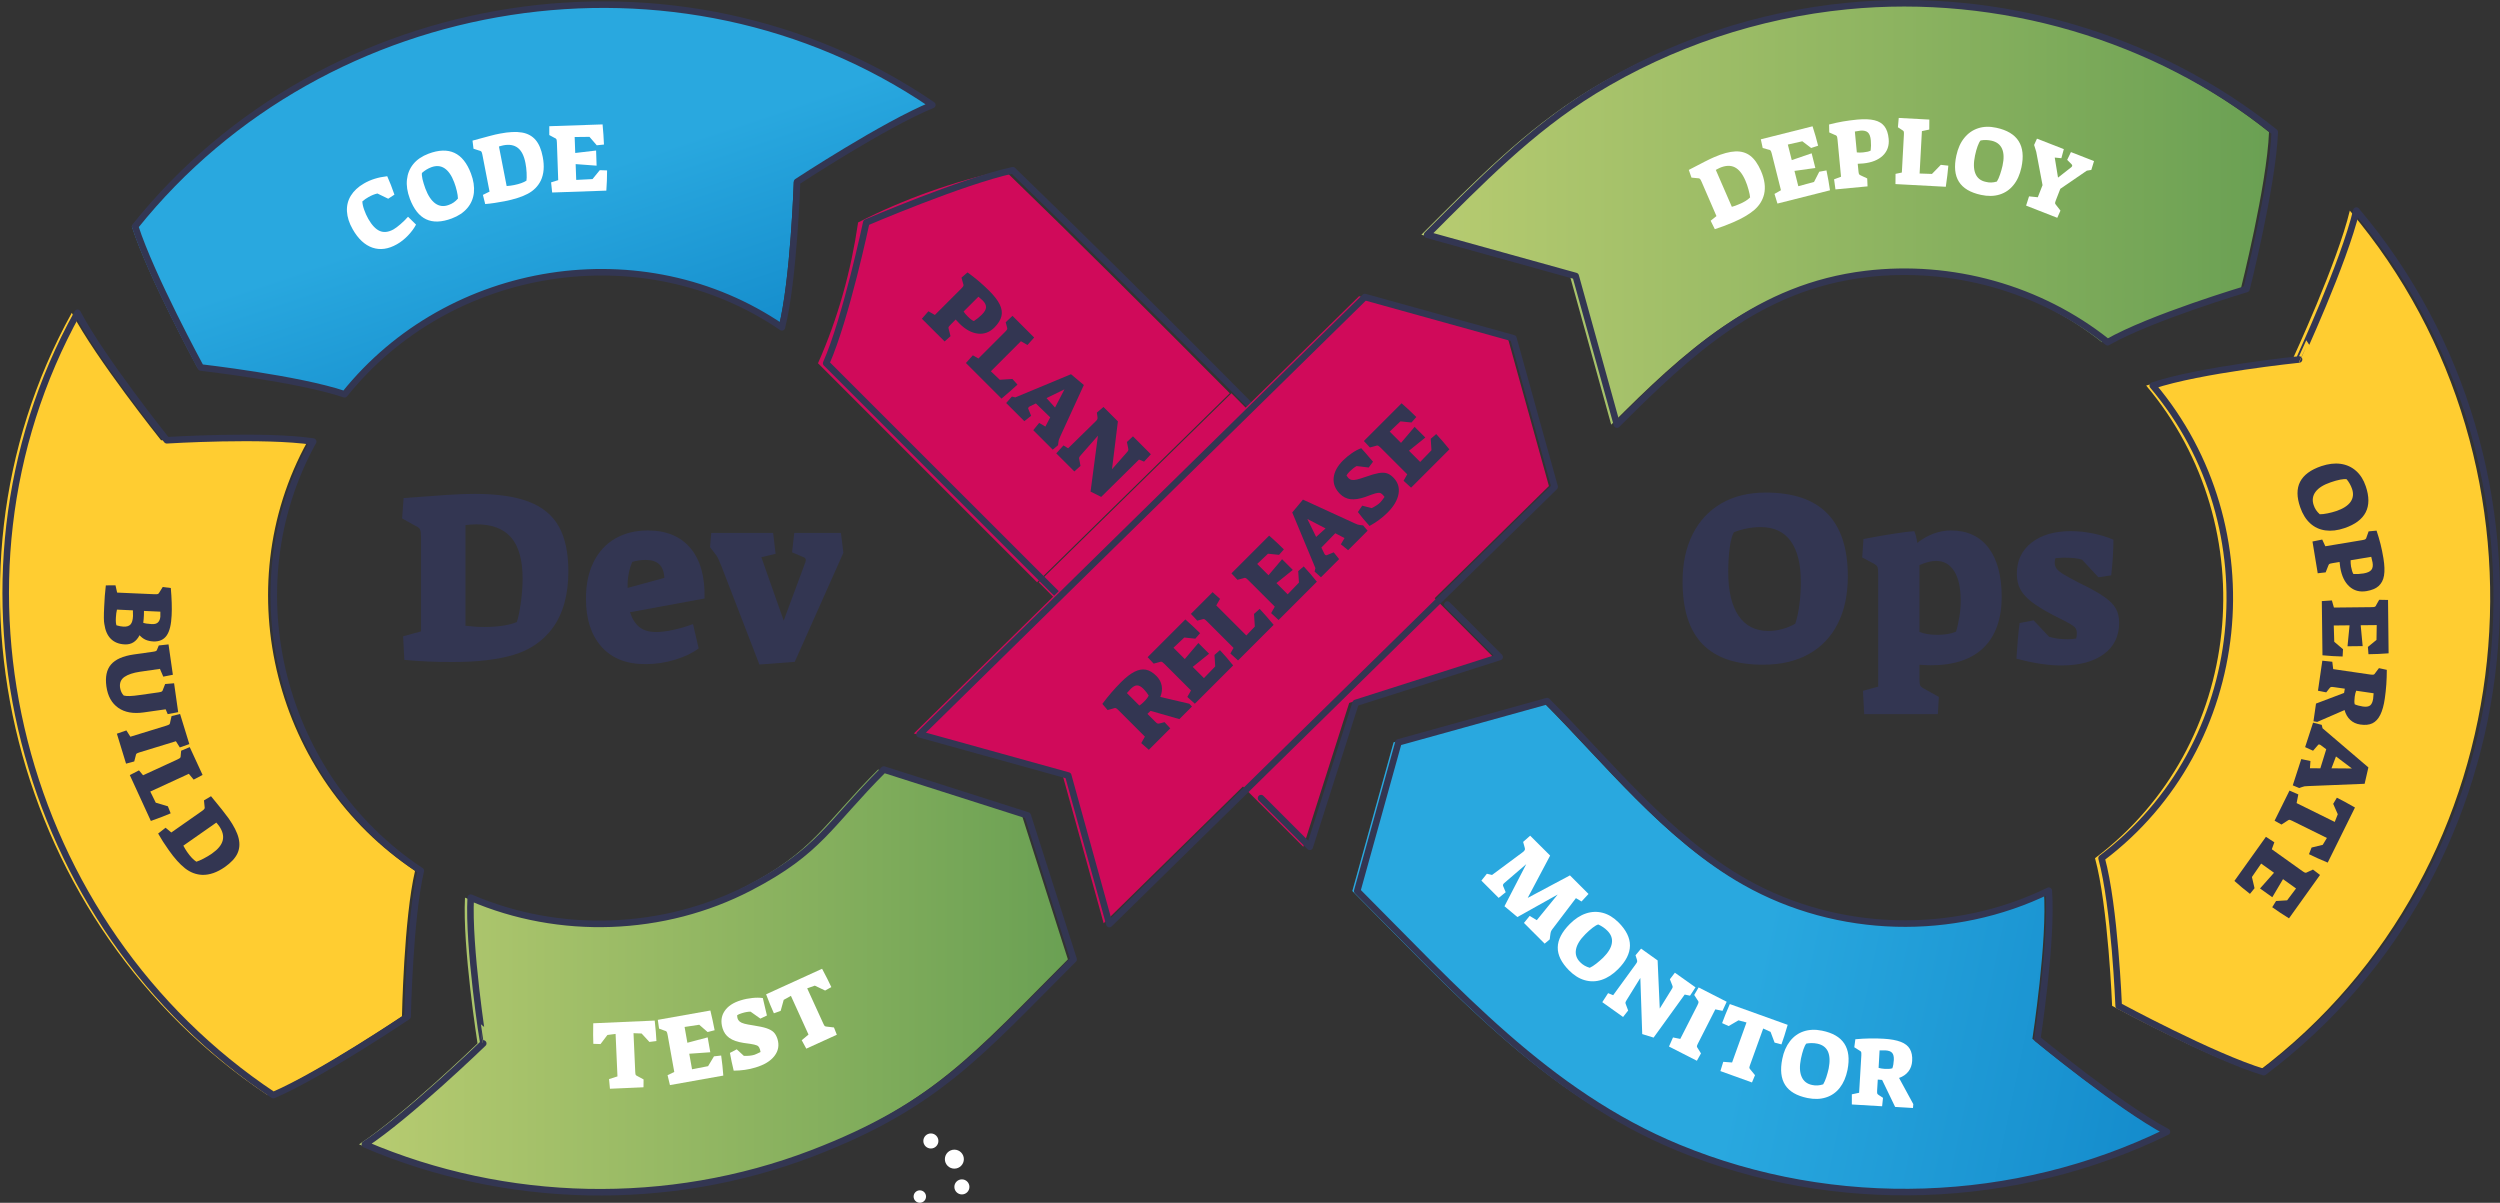 <?xml version="1.0" encoding="utf-8"?>
<!-- Generator: Adobe Illustrator 27.8.0, SVG Export Plug-In . SVG Version: 6.00 Build 0)  -->
<svg version="1.1" id="Layer_1" xmlns="http://www.w3.org/2000/svg" xmlns:xlink="http://www.w3.org/1999/xlink" x="0px" y="0px"
	 viewBox="0 0 3054.4 1469.5" style="enable-background:new 0 0 3054.4 1469.5;" xml:space="preserve">
<rect x="0" y="0" width="3054.4" height="1469.5" fill="#333333" stroke="none"/>
<style type="text/css">
	.st0{fill:url(#SVGID_1_);}
	.st1{fill:#FFCD31;}
	.st2{fill:url(#SVGID_00000114065354300714634410000007261047639891568812_);}
	.st3{fill:#D00A5A;}
	.st4{fill:none;stroke:#333652;stroke-width:8;stroke-linecap:round;stroke-linejoin:round;}
	.st5{fill:url(#SVGID_00000137810951230748588030000010882368592764378240_);}
	.st6{fill:url(#SVGID_00000131364379621845764620000013075937867950741120_);}
	.st7{fill:#FFFFFF;}
	.st8{fill:#333652;}
</style>
<g id="Layer_6">
	
		<linearGradient id="SVGID_1_" gradientUnits="userSpaceOnUse" x1="438.723" y1="84.362" x2="1304.763" y2="84.362" gradientTransform="matrix(1 0 0 -1 0 1282.787)">
		<stop  offset="0" style="stop-color:#B8CC71"/>
		<stop  offset="1" style="stop-color:#6AA053"/>
	</linearGradient>
	<path class="st0" d="M568.1,1096.7c108.6,46.8,236,42.1,340.8-12.3c85.9-44.6,96.5-76.8,163.9-144.2l175.8,56.1l56.1,175.8
		c-113.3,113.3-166.6,178.4-319.6,237c-175.3,67.1-373.9,62.9-546.4-11c53.2-34.8,144.7-123.3,144.7-123.3
		S564.9,1156.5,568.1,1096.7L568.1,1096.7z"/>
	<path class="st1" d="M375.6,539.5c-99.5,180.1-39.2,411.7,131.5,524.4c-13.7,58.2-16,178-16,178s-105.6,71-164.1,96.1
		C17,1131.9-94.2,710.7,87.7,382.2c29.6,56.3,109.1,155.7,109.1,155.7S316.4,530.5,375.6,539.5L375.6,539.5z"/>
	
		<linearGradient id="SVGID_00000091713702418660240260000016231459352902896259_" gradientUnits="userSpaceOnUse" x1="657.832" y1="1051.377" x2="825.832" y2="551.376" gradientTransform="matrix(1 0 0 -1 0 1282.787)">
		<stop  offset="0" style="stop-color:#29A8DF"/>
		<stop  offset="1" style="stop-color:#0071B9"/>
	</linearGradient>
	<path style="fill:url(#SVGID_00000091713702418660240260000016231459352902896259_);" d="M951.3,399.9
		c-169.7-115.8-406.4-78-534.3,81.8C360.4,462.6,241.3,449,241.3,449s-60.8-111.8-80.2-172.4C393.8-14,826.3-82.5,1135.1,128.2
		c-58.9,24-165.3,93.9-165.3,93.9S965.9,341.8,951.3,399.9L951.3,399.9z"/>
	<path class="st3" d="M1496.2,474.1c-88.9-89.4-178.3-178.5-268.8-266.1c-62.1,13.6-122.4,34.8-179,63.8
		c-8.6,59.2-24.7,117.3-49,172l256.5,256.5l11.1,11.1l235.5-230.9C1500.4,478.4,1498.3,476.3,1496.2,474.1L1496.2,474.1z"/>
	<path class="st3" d="M1504.5,480.5L1269,711.4l323.3,323.2l56.1-175.8l175.9-56.1C1717.3,695.7,1611.2,587.8,1504.5,480.5
		L1504.5,480.5z"/>
	<path class="st4" d="M575.1,1096.7c108.6,46.8,236,42.1,340.8-12.3c85.9-44.6,96.5-76.8,163.9-144.2l175.8,56.1l56.1,175.8
		c-113.3,113.3-166.6,178.4-319.6,237c-175.3,67.1-373.9,62.9-546.4-11c53.2-34.8,144.7-123.3,144.7-123.3
		S571.9,1156.5,575.1,1096.7L575.1,1096.7z"/>
	<path class="st4" d="M382.6,539.5c-99.5,180.1-39.2,411.7,131.5,524.4c-13.7,58.2-16.1,178-16.1,178s-105.6,71-164.1,96.1
		C24,1131.9-87.2,710.7,94.7,382.2c29.6,56.3,109.1,155.7,109.1,155.7S323.4,530.5,382.6,539.5L382.6,539.5z"/>
	<path class="st4" d="M955.3,399.9c-169.7-115.8-406.4-78-534.3,81.8C364.4,462.6,245.3,449,245.3,449s-60.8-111.8-80.2-172.4
		C397.8-14,830.3-82.5,1139.1,128.2c-58.9,24-165.3,93.9-165.3,93.9S969.9,341.8,955.3,399.9L955.3,399.9z"/>
	<path class="st4" d="M1509,943.3l-499.6-499.5c24.2-54.7,49-172,49-172s116.9-50.2,179-63.8c170.9,165.4,337.4,335.6,505,504.5"/>
	<path class="st4" d="M1768.3,738.6c21.3,21.4,42.6,42.8,63.9,64.1l-175.9,56.1l-56.1,175.8l-59.5-59.5"/>
	
		<linearGradient id="SVGID_00000111190975432442138870000008359617021438841532_" gradientUnits="userSpaceOnUse" x1="2148.622" y1="108.287" x2="3134.622" y2="-99.713" gradientTransform="matrix(1 0 0 -1 0 1282.787)">
		<stop  offset="0" style="stop-color:#29A8DF"/>
		<stop  offset="0.67" style="stop-color:#0E83C6"/>
		<stop  offset="1" style="stop-color:#0071B9"/>
	</linearGradient>
	<path style="fill:url(#SVGID_00000111190975432442138870000008359617021438841532_);" d="M2641.5,1382.8
		c-185.5,90.6-405.7,98.2-596.7,19.5c-160.6-66.2-272.5-193.6-392.6-313.7l50.4-181.6l181.6-50.4c75.5,75.5,147.8,168.1,242,221.2
		c113.2,63.8,254.2,67.3,370.9,10.4c4.6,60.7-14,181-14,181S2583.7,1352.3,2641.5,1382.8L2641.5,1382.8z"/>
	<path class="st1" d="M2870.9,257.3c265.8,313.8,218.6,803.4-113.1,1052.6c-62.5-18.9-177.3-81-177.3-81s-4.8-121.7-20.9-180.4
		c182.4-137.1,208.6-404.3,62.5-577.4c57.7-19.4,178.8-31.9,178.8-31.9S2855.8,320.8,2870.9,257.3L2870.9,257.3z"/>
	
		<linearGradient id="SVGID_00000164516365013122020910000009105798867575766669_" gradientUnits="userSpaceOnUse" x1="1736.563" y1="1021.425" x2="2772.124" y2="1021.425" gradientTransform="matrix(1 0 0 -1 0 1282.787)">
		<stop  offset="0" style="stop-color:#B8CC71"/>
		<stop  offset="1" style="stop-color:#6AA053"/>
	</linearGradient>
	<path style="fill:url(#SVGID_00000164516365013122020910000009105798867575766669_);" d="M1736.6,286.8
		c64.1-64.1,126.2-128.2,204.1-175.9c93.7-57.3,199.7-92.8,309-103.5c186-18.2,376.4,37.2,522.5,154
		c-2.6,65.2-34.5,191.7-34.5,191.7s-116.8,34.8-169.7,65c-82.5-65.9-190.7-95.9-295.4-83.3c-130.3,15.7-215.1,94.9-304.1,184
		l-50.4-181.6L1736.6,286.8L1736.6,286.8z"/>
	<polygon class="st3" points="1116.5,896.1 1660.5,361.9 1842,412.3 1892.4,593.8 1348.4,1128 1298.1,946.5 	"/>
	<path class="st4" d="M2647.5,1382.8c-185.5,90.6-405.7,98.2-596.7,19.5c-160.7-66.2-272.5-193.6-392.6-313.7l50.4-181.6l181.6-50.4
		c75.5,75.5,147.8,168.1,242,221.2c113.2,63.8,254.2,67.3,370.9,10.4c4.6,60.7-14,181-14,181S2589.7,1352.3,2647.5,1382.8
		L2647.5,1382.8z"/>
	<path class="st4" d="M2878.9,257.3c265.8,313.8,218.6,803.4-113.1,1052.6c-62.5-18.9-177.3-81-177.3-81s-4.8-121.7-20.9-180.4
		c182.4-137.1,208.6-404.3,62.5-577.4c57.7-19.4,178.8-31.9,178.8-31.9S2863.8,320.8,2878.9,257.3L2878.9,257.3z"/>
	<path class="st4" d="M1743.6,286.8c64.1-64.1,126.2-128.2,204.1-175.9c93.7-57.3,199.7-92.8,309-103.5
		c186-18.2,376.4,37.2,522.5,154c-2.6,65.2-34.5,191.7-34.5,191.7s-116.8,34.8-169.7,65c-82.5-65.9-190.7-95.9-295.4-83.3
		c-130.3,15.7-215.1,94.9-304.1,184l-50.4-181.6L1743.6,286.8L1743.6,286.8z"/>
	<polygon class="st4" points="1123.5,897.1 1667.5,362.9 1849,413.3 1899.4,594.8 1355.4,1129 1305.1,947.5 	"/>
	<circle class="st7" cx="1166" cy="1416.2" r="11.6"/>
	<circle class="st7" cx="1123.8" cy="1461.9" r="7.6"/>
	<circle class="st7" cx="1175.2" cy="1450.1" r="9.2"/>
	<circle class="st7" cx="1137.3" cy="1394" r="9.2"/>
</g>
<g id="Layer_4">
	<path class="st8" d="M494,806.2l-1.5-28.8l21.9-6V657.1c0-5.2-0.4-8.7-1.2-10.3s-2.9-3.2-6.3-4.7l-15.6-8.7l1.8-24.9
		c20.8-1.6,38.3-2.8,52.5-3.8s25.6-1.3,34.2-1.3c27.6,0,49.8,3.2,66.4,9.6s28.9,16.5,36.6,30.3s11.6,32.1,11.6,54.9
		c0,28.8-6.6,52.1-19.8,69.9c-11.8,15.4-27.4,26.1-46.9,31.9c-19.5,5.9-44.2,8.8-73.9,8.8C532.1,808.9,512.2,808,494,806.2
		L494,806.2z M631.4,760c1.8-5,3.4-12.8,4.9-23.4s2.2-20.5,2.2-29.7c0-22.6-4.7-39.3-13.9-50.1c-9.3-10.8-23.4-16.2-42.4-16.2
		c-2.6,0-5,0.1-7.2,0.3c-2.2,0.2-4.3,0.4-6.3,0.6v123c8,1,15.6,1.5,22.8,1.5C608.3,766,621.6,764,631.4,760L631.4,760z"/>
	<path class="st8" d="M735,790.3c-12.7-14.2-19.1-33.8-19.1-58.8c0-17.4,3.1-32.3,9.3-44.8c6.2-12.5,15-22.1,26.4-28.7
		s24.7-9.9,39.9-9.9c22.6,0,39.9,7.2,52.1,21.6c12.1,14.4,17.8,34.9,17.2,61.5L769.7,748c2.8,8.4,6.8,14.6,11.8,18.4
		c5.1,3.9,11.8,5.8,20.2,5.8c5.8,0,12.7-0.8,20.7-2.6c8-1.7,16.1-4.1,24.3-7.1l6.9,29.7c-7.4,5.6-17,10.2-28.8,13.8
		c-11.8,3.6-23.7,5.4-35.7,5.4C765.8,811.6,747.7,804.5,735,790.3L735,790.3z M811.7,706c-0.4-7.6-2.6-13.2-6.4-16.7
		c-3.9-3.5-9.3-5.2-16.3-5.2c-5.8,0-11.3,0.8-16.5,2.4c-4.2,9.8-6.1,20.4-5.7,31.8L811.7,706L811.7,706z"/>
	<path class="st8" d="M881.6,692.2c-2.2-5.4-3.7-8.9-4.5-10.5s-2.3-3.8-4.5-6.6l-5.1-6.6l1.5-17.4h75.6l3,25.5l-17.4,4.2l27.3,77.4
		l26.4-71.1c0.4-1.2,0.6-2.1,0.6-2.7c0-1.8-0.9-3-2.7-3.6l-14.1-6l2.7-23.7h57l3,24.3L971,808.6l-43.2,3.3L881.6,692.2L881.6,692.2z
		"/>
	<path class="st8" d="M129.3,715.2l11.8-0.1l2,8.9l45.7,2c2.1,0.1,3.5,0,4.2-0.3c0.7-0.3,1.3-1.1,2-2.4l3.8-6.1l9.9,1.2
		c1.1,13,1.5,24.2,1,33.4c-0.5,11.3-2.5,19.6-6.1,24.7c-3.6,5.1-9,7.5-16.3,7.2c-3.6-0.2-6.8-0.9-9.5-2.1s-5.1-3.1-7.3-5.5
		c-4,7.8-10,11.6-18,11.2c-7.2-0.3-12.9-2.6-17.1-6.8c-4.2-4.2-6.8-10.2-7.9-18c-0.7-2.9-0.8-10.1-0.2-21.5
		C127.6,732.4,128.3,723.8,129.3,715.2L129.3,715.2z M142.3,764c3.2,0.9,6,1.5,8.5,1.6c4,0.2,6.9-0.7,8.7-2.7s2.8-5.5,3-10.4
		c0-1,0-2.4-0.1-4v-2.8l-19.5-0.9c-0.7,2.8-1.1,5.9-1.3,9.4C141.3,758.8,141.6,762.1,142.3,764L142.3,764z M185.4,762.5
		c3.4,0.2,5.9-0.5,7.5-2s2.7-3.8,3-7c0.1-2.1,0.1-4.2,0-6.2l-20-0.9c0,1.4,0,3.1-0.1,5.3c-0.1,3.3-0.4,6.3-0.8,9.2
		C177,761.7,180.5,762.2,185.4,762.5z"/>
	<path class="st8" d="M135.6,811.9c5.4-6.3,14.6-10.4,27.8-12.3l23.4-3.3c2.1-0.3,3.4-0.6,4-1c0.6-0.4,1.1-1.2,1.5-2.6l1.7-4.1
		l11.9-1.3l5.3,37.1l-11.7,2.3l-4.1-9.5l-24.3,3.5c-8.2,1.2-14.6,3.3-19,6.3s-6.2,7.5-5.4,13.2c0.3,1.9,0.8,3.7,1.6,5.4
		c0.8,1.7,1.8,3.1,2.9,4.2c1.9,0.5,4.5,0.7,7.5,0.6c3.1-0.1,7.2-0.5,12.4-1.3l22.7-3.2c2.1-0.3,3.4-0.7,4-1.1s1.1-1.3,1.5-2.8
		l2.5-6.3l10.9-0.9l5,35.3l-12.8,2.4l-2.5-5.9l-26.8,3.8c-12.8,1.8-23.1,0-31.1-5.6s-12.8-14.2-14.5-26.1
		C128.4,827.2,130.2,818.2,135.6,811.9L135.6,811.9z"/>
	<path class="st8" d="M154.4,892.4l4.9,7.7l43.9-13.5c2-0.6,3.3-1.2,3.8-1.7c0.5-0.5,0.9-1.5,1-3l1.6-7l10.4-2.6l11.3,36.8
		l-11.6,4.1l-4.8-7.6l-44.7,13.7c-1.8,0.6-3,1.1-3.4,1.5c-0.5,0.4-0.8,1.3-1,2.6l-1.8,6.9l-10,2.7l-11.2-36.6L154.4,892.4
		L154.4,892.4z"/>
	<path class="st8" d="M169.8,941.2l5,6l41.7-19.2c1.9-0.9,3.1-1.6,3.6-2.1c0.5-0.5,0.7-1.5,0.7-2.9l0.5-5.8l10.5-4.4l15.7,34
		l-10.9,5.7l-5.9-7.1l-47.1,21.7l6.7,13.6l14.8,4.4l3.4,8.6c-6.2,2.7-14.2,5.8-24.2,9.3L158.6,947L169.8,941.2L169.8,941.2z"/>
	<path class="st8" d="M193.2,1018.4l9.1-7.1l7,5.8l37.4-26.2c1.7-1.2,2.7-2.1,3.1-2.8s0.4-1.7,0.1-3.1l-0.7-7.1l8.6-5.1
		c5.3,6.4,9.7,11.9,13.3,16.3c3.5,4.4,6.3,8.1,8.3,10.9c6.3,9,10.4,17,12.1,24s1.2,13.2-1.5,18.9s-7.9,11.2-15.3,16.4
		c-9.4,6.6-18.6,9.8-27.4,9.6c-7.8-0.3-14.8-3-21.2-8c-6.4-5-13-12.4-19.9-22.2C201.1,1031.5,196.8,1024.8,193.2,1018.4
		L193.2,1018.4z M239.9,1052.8c2-0.6,5-1.8,8.8-3.8s7.2-4,10.2-6.1c7.4-5.2,11.8-10.5,13.2-16.1c1.4-5.5-0.1-11.4-4.4-17.6
		c-0.6-0.8-1.2-1.6-1.8-2.3c-0.6-0.7-1.1-1.3-1.6-1.9l-40.3,28.2c1.5,2.8,3.1,5.5,4.7,7.8C232.6,1046.6,236.3,1050.5,239.9,1052.8
		L239.9,1052.8z"/>
	<path class="st7" d="M744.1,1318.4l10.3-3.3l-2.3-51.9l-10,1.3l-8.4,11.1l-8.8-0.3c-0.3-6.6-0.3-15-0.1-25.1l75.1-3.3
		c1.1,10,1.8,18.4,2.1,25l-8.6,1.1l-9.5-10.3l-9.9-0.4l2.1,47.1c0.1,1.9,0.3,3.2,0.5,3.7c0.3,0.6,1,1.1,2.1,1.6l7.6,4.1l-0.1,9.6
		l-41,1.8L744.1,1318.4L744.1,1318.4z"/>
	<path class="st7" d="M815.6,1313.6l8.2-3.9l-8.1-45.2c-0.4-2.1-0.8-3.4-1.2-4c-0.4-0.6-1.4-1.1-2.8-1.4l-6.5-2.4l-1.5-10.7
		l64.2-11.4c2,8.2,3.7,16.2,5.2,24.1l-8.6,2.2l-10.2-8.9l-17.9,2.7l3.4,19.3l24.8-6.6l3.2,18.2l-25.7,1.8l3.4,19l19.6-3.8l7.2-12
		l8.8-1c1.2,8.3,2,16.5,2.6,24.5l-65.2,11.6L815.6,1313.6L815.6,1313.6z"/>
	<path class="st7" d="M896.4,1308.1c-1.9-7.7-3.4-14.9-4.6-21.7l8.3-4.4l8.7,8c5.1,0.2,9.4-0.2,12.9-1.3c1.2-0.4,3.7-1.5,7.5-3.4
		c-0.3-1.6-0.5-2.6-0.7-3.2c-0.6-1.8-1.3-3.1-2.2-3.9c-0.9-0.8-2.6-1.4-5-2c-2.4-0.6-6.7-1.2-12.8-2c-7.6-1.2-13.3-3.2-17.4-6.1
		c-4-2.8-6.8-6.8-8.3-11.8c-2.4-7.9-1.6-14.9,2.4-20.9c4-6.1,10.7-10.5,20-13.3c4.5-1.4,9.2-2.3,13.9-2.8s9-0.5,12.9,0.1
		c1.1,4.3,2.4,9.8,3.8,16.3l1.2,5l-8,3.8L917,1236c-3,0-6.6,0.6-10.7,1.9c-2.6,0.8-4.5,1.6-5.7,2.5c0.1,1.7,0.2,2.9,0.5,3.7
		c0.5,1.7,1.4,3,2.6,4c1.2,1,3.1,1.9,5.7,2.6c2.6,0.7,6.2,1.4,11,2.1c7,1.1,12.4,2.2,16.2,3.5c3.8,1.3,6.7,2.9,8.7,4.9
		c2,2,3.5,4.8,4.6,8.2c2.3,7.6,1.1,14.5-3.7,20.7c-4.7,6.2-12.4,10.9-23.1,14.1C914.8,1306.8,905.9,1308,896.4,1308.1L896.4,1308.1z
		"/>
	<path class="st7" d="M979.5,1270.9l8.3-6.9l-21.5-47.3l-8.8,4.9l-3.7,13.4l-8.3,3c-2.8-6-5.9-13.8-9.5-23.2l68.4-31.2
		c4.8,8.9,8.5,16.4,11.3,22.4l-7.6,4.2l-12.6-6l-9.3,3.3l19.6,42.9c0.8,1.8,1.4,2.8,1.9,3.2s1.3,0.6,2.6,0.7l8.6,1l3.5,8.9l-37.3,17
		L979.5,1270.9L979.5,1270.9z"/>
	<path class="st8" d="M1134.3,380.3l7.9,4.5l32.3-32.3c1.5-1.5,2.3-2.6,2.6-3.3c0.2-0.7,0.1-1.7-0.5-3.1l-1.9-6.9l7.4-6.4
		c5,3.6,9.5,7.2,13.7,10.7c4.2,3.5,8.4,7.5,12.9,11.9c6.1,6.1,10.4,11.7,12.8,16.7c2.4,5,3.1,9.8,2,14.3c-1.1,4.5-3.9,9-8.4,13.6
		c-5.9,5.9-12.7,8.5-20.4,7.6c-7.7-0.9-15.2-5-22.6-12.4l-4.5-4.8l-6.4,6.5c-1.4,1.4-2.1,2.3-2.3,2.9c-0.2,0.6-0.1,1.5,0.3,2.7
		l2.1,8.2l-7.2,6.5l-27.8-27.8L1134.3,380.3L1134.3,380.3z M1189.8,392.3c3.4-2.2,6.6-4.8,9.7-7.8c3.3-3.3,5.1-6.3,5.2-9
		s-1.2-5.5-4-8.3c-1-1-2.7-2.5-5.3-4.7l-18.1,18.1c1.2,1.9,2.8,3.8,4.9,5.9C1185.2,389.6,1187.8,391.5,1189.8,392.3L1189.8,392.3z"
		/>
	<path class="st8" d="M1188.6,434.1l6.8,3.9l32.5-32.5c1.5-1.5,2.3-2.5,2.6-3.2c0.3-0.7,0.2-1.7-0.3-3l-1.5-5.6l8.3-7.8l26.5,26.5
		l-8.2,9.1l-8-4.6l-36.7,36.7l10.9,10.4l15.4-1l6.2,6.9c-4.9,4.6-11.4,10.3-19.5,17.1l-43.5-43.5L1188.6,434.1L1188.6,434.1z"/>
	<path class="st8" d="M1236.3,484.5l4.2,1l68-28.3l15.7,13.2l-28.8,62.8c-0.9,2-1.5,3.4-1.7,4.1c-0.2,0.7-0.4,1.7-0.6,3.1l-0.4,3.5
		l-6.5,5.5l-23.8-23.8l7.2-8.9l7.6,4.5l5.9-11.3l-17.5-17l-7.2,3.5c-0.7,0.3-1.2,0.7-1.5,1c-0.4,0.4-0.6,0.8-0.7,1.1s0,0.7,0.2,1.2
		l3.4,8.3l-8.3,6.6l-22.2-22.2L1236.3,484.5L1236.3,484.5z M1300.5,475.7l-21.9,10.7l10.4,11.5L1300.5,475.7L1300.5,475.7z"/>
	<path class="st8" d="M1341.4,532.3l-20.8,23.7c-1.2,1.4-1.9,2.3-2.1,3s-0.1,1.6,0.2,2.8l1.4,7.4l-7.5,6.8l-22.1-22.1l8.8-9.7
		l5.7,3.5l33.8-33.1c1.1-1.1,1.7-1.9,1.9-2.5c0.2-0.6,0.3-1.4,0.2-2.5l-0.8-5.5l8.1-6.9l17.6,17.6l-7.2,58.5l17.7-20.1
		c1.3-1.4,2-2.4,2.2-3.1c0.2-0.6,0.1-1.6-0.2-2.8l-1.5-7.3l7.4-6.9l21.9,21.9l-8.3,9l-6.2-2.5l-46.2,45.6l-13-6.5L1341.4,532.3
		L1341.4,532.3z"/>
	<path class="st7" d="M2095.1,280l-5.1-10.3l7.1-5.7l-18.2-42c-0.8-1.9-1.5-3.1-2.1-3.6c-0.6-0.5-1.6-0.7-3.1-0.7l-7.1-0.7l-3.3-9.4
		c7.4-3.9,13.6-7.1,18.7-9.7c5.1-2.6,9.2-4.6,12.3-5.9c10.1-4.4,18.8-6.7,25.9-7s13.2,1.5,18.2,5.3c5,3.8,9.3,9.9,13,18.3
		c4.6,10.6,5.9,20.2,3.9,28.8c-1.9,7.5-5.9,13.9-12.1,19.2c-6.2,5.3-14.8,10.3-25.7,15C2109.5,275,2102.1,277.8,2095.1,280
		L2095.1,280z M2138.2,241.2c-0.1-2.1-0.8-5.2-1.9-9.4c-1.1-4.1-2.4-7.9-3.9-11.3c-3.6-8.3-8-13.7-13.1-16.2
		c-5.1-2.5-11.2-2.2-18.2,0.8c-1,0.4-1.8,0.8-2.6,1.3c-0.8,0.4-1.5,0.8-2.2,1.2l19.6,45.1c3.1-0.9,6-1.9,8.6-3.1
		C2130.7,247.1,2135.2,244.3,2138.2,241.2L2138.2,241.2z"/>
	<path class="st7" d="M2168,236.9l7.9-4.5l-11.2-44.6c-0.5-2-1-3.3-1.5-3.9s-1.4-1-2.9-1.2l-6.7-1.9l-2.3-10.6l63.2-15.9
		c2.6,8,4.9,15.9,6.8,23.7l-8.5,2.8l-10.8-8.2l-17.7,4l4.8,19l24.3-8.3l4.5,17.9l-25.5,3.6l4.7,18.7l19.2-5.2l6.4-12.5l8.8-1.6
		c1.7,8.2,3.2,16.3,4.3,24.3l-64.2,16.2L2168,236.9L2168,236.9z"/>
	<path class="st7" d="M2240.8,219.1l8.5-3.2l-4.3-45.5c-0.2-2.1-0.5-3.4-0.9-4.1c-0.4-0.7-1.3-1.2-2.7-1.6l-6.5-2.9l-0.2-9.7
		c6-1.5,11.6-2.8,17-3.7c5.4-0.9,11.2-1.7,17.4-2.3c8.6-0.8,15.6-0.5,21,0.8c5.4,1.3,9.5,3.8,12.3,7.5c2.8,3.7,4.5,8.7,5.1,15.2
		c0.8,8.4-1.6,15.2-7.2,20.6c-5.6,5.3-13.6,8.5-24,9.5l-6.6,0.4l0.9,9.1c0.2,1.9,0.4,3.1,0.8,3.7c0.3,0.5,1.1,1,2.2,1.5l7.7,3.6
		l0.4,9.7l-39.2,3.7L2240.8,219.1L2240.8,219.1z M2285.5,184c0.5-4,0.6-8.1,0.2-12.4c-0.4-4.7-1.6-8-3.6-9.8s-5-2.5-8.9-2.2
		c-1.4,0.1-3.7,0.5-7,1.1l2.4,25.5c2.2,0.3,4.8,0.3,7.7,0C2280.4,185.8,2283.5,185.1,2285.5,184z"/>
	<path class="st7" d="M2315.9,212.4l7.7-1.6l2.5-45.9c0.1-2.1,0.1-3.5-0.2-4.2c-0.2-0.7-1-1.3-2.2-2l-4.9-3.2l1-11.4l37.4,2
		l-0.1,12.2l-9,1.9l-2.8,51.8l15.1,0.5l10.8-11.1l9.2,1c-0.5,6.7-1.6,15.3-3.1,25.8l-61.5-3.3L2315.9,212.4L2315.9,212.4z"/>
	<path class="st7" d="M2393.3,222c-5-7.9-6-18.6-3.1-32c1.9-8.7,5.1-15.9,9.7-21.5c4.6-5.7,10.2-9.6,16.9-11.8
		c6.7-2.2,14.1-2.4,22.3-0.6c26.1,5.6,36.3,21.8,30.6,48.4c-1.9,8.8-5.1,16-9.7,21.6c-4.6,5.7-10.2,9.5-17,11.6
		c-6.8,2.1-14.4,2.2-22.7,0.4C2407.3,235.3,2398.3,230,2393.3,222L2393.3,222z M2439.7,221.8c1.4-2.2,2.7-5.1,3.9-8.7
		c1.2-3.5,2.2-7.1,3-10.6c1.9-8.7,1.7-15.6-0.6-20.8c-2.3-5.2-6.6-8.4-12.8-9.8c-4.5-1-8.9-1.1-13.4-0.3c-1.2,1.3-2.4,3.6-3.6,6.9
		c-1.2,3.3-2.3,7.1-3.2,11.5c-1.9,9.1-1.8,16.4,0.4,21.9c2.2,5.6,6.5,9,12.8,10.3C2430.7,223.4,2435.2,223.2,2439.7,221.8
		L2439.7,221.8z"/>
	<path class="st7" d="M2479,239.9l10.7,1.1l5.8-14.8l-7.7-40.7l-2.6-8.4l3.5-7.7l32.8,12.8l-3,11.1l-8.1-0.8l4,24.5l16.1-12.6
		c0.5-0.4,0.9-0.9,1.1-1.4c0.3-0.8,0.1-1.6-0.6-2.3l-5.4-5.4l4.6-9.5l28.2,11l-3.3,10.8l-5.5,0.9l-32.4,22.2l-5.4,13.9
		c-0.7,1.8-1,3-1,3.6s0.5,1.4,1.3,2.3l5.3,6.8l-3.9,8.8l-38.1-14.9L2479,239.9L2479,239.9z"/>
	<path class="st8" d="M2810.2,588.6c4.3-8.3,12.9-14.7,25.9-19.1c8.4-2.8,16.2-3.8,23.5-2.8c7.2,1,13.5,3.8,18.8,8.5
		c5.3,4.6,9.3,10.9,12,18.9c8.6,25.3-0.1,42.3-25.9,51.1c-8.5,2.9-16.3,3.8-23.5,2.8c-7.2-1-13.4-3.9-18.6-8.7
		c-5.2-4.8-9.2-11.2-12-19.3C2805.9,607.4,2805.9,596.9,2810.2,588.6L2810.2,588.6z M2834.2,628.3c2.6,0,5.8-0.3,9.5-1.1
		c3.7-0.7,7.2-1.7,10.6-2.8c8.4-2.8,14.2-6.6,17.5-11.2c3.2-4.6,3.9-9.9,1.8-16c-1.5-4.3-3.7-8.2-6.6-11.7c-1.7-0.3-4.3-0.2-7.8,0.5
		c-3.4,0.7-7.3,1.7-11.5,3.2c-8.8,3-15,6.8-18.6,11.6s-4.4,10.2-2.4,16.2C2828.1,621.4,2830.6,625.1,2834.2,628.3L2834.2,628.3z"/>
	<path class="st8" d="M2837.2,659.2l3.8,8.2l45.1-7.5c2.1-0.3,3.4-0.7,4-1.2s1.1-1.4,1.4-2.8l2.4-6.7l9.7-0.9
		c1.9,5.8,3.6,11.4,4.9,16.7c1.3,5.3,2.5,11,3.5,17.2c1.4,8.5,1.6,15.5,0.7,21s-3.2,9.7-6.6,12.8s-8.4,5.1-14.8,6.2
		c-8.3,1.4-15.3-0.5-21-5.7c-5.7-5.2-9.4-12.9-11.1-23.3l-0.8-6.6l-9,1.5c-1.9,0.3-3.1,0.7-3.6,1c-0.5,0.4-0.9,1.2-1.3,2.3l-3.1,7.9
		l-9.7,1.1l-6.4-38.8L2837.2,659.2L2837.2,659.2z M2875.3,701.3c4,0.2,8.1,0,12.4-0.7c4.7-0.8,7.8-2.2,9.5-4.3
		c1.7-2.1,2.2-5.1,1.5-9.1c-0.2-1.3-0.8-3.6-1.6-6.9l-25.2,4.2c-0.1,2.2,0.1,4.8,0.5,7.7C2873.2,696.4,2874.1,699.4,2875.3,701.3
		L2875.3,701.3z"/>
	<path class="st8" d="M2849,733.6l2.5,8.7l46-0.5c2.1,0,3.5-0.2,4.1-0.5c0.7-0.3,1.3-1.2,1.8-2.5l3.4-6l10.8,0.2l0.7,65.2
		c-8.4,0.7-16.6,1-24.6,1.1l-0.7-8.9l10.5-8.6l0.3-18.1l-19.6,0.2l2.4,25.5l-18.5,0.2l2.5-25.6l-19.3,0.2l0.6,19.9l10.7,9.1
		l-0.5,8.9c-8.4-0.2-16.6-0.7-24.6-1.5l-0.8-66.2L2849,733.6L2849,733.6z"/>
	<path class="st8" d="M2849.5,808.5l1.1,9l45.2,6.6c2.1,0.3,3.4,0.3,4.2,0.1s1.4-1,2.2-2.2l4.3-5.7l9.6,2.1
		c0,12.1-0.8,23.7-2.4,34.7c-1.2,8.6-3.1,15.3-5.6,20.3s-5.7,8.4-9.6,10.3c-3.9,1.9-8.9,2.4-14.8,1.5c-4.9-0.7-9-2.6-12.3-5.7
		c-3.3-3.1-5.6-7.1-6.9-12l-33.4,14.5l-4.6-0.8l3.1-21.6l34.3-13l0.9-5.2l-13.3-1.9c-1.9-0.3-3.1-0.3-3.7-0.1
		c-0.6,0.2-1.2,0.8-2,1.8l-3.7,4.7l-10.1-2l5.3-36.7L2849.5,808.5L2849.5,808.5z M2876.9,860.5c2.7,1.2,6.1,2.1,10,2.7
		c4,0.6,6.9,0.1,8.8-1.3c1.9-1.5,3.1-4.2,3.7-8.1c0.3-2.2,0.5-4.5,0.6-6.8l-21.3-3.1c-0.8,2-1.4,4.4-1.8,7.3
		C2876.4,855.2,2876.3,858.4,2876.9,860.5L2876.9,860.5z"/>
	<path class="st8" d="M2836.6,885.6l1,4.2l56,47.8l-4.6,20l-69.1,2.8c-2.2,0.1-3.7,0.2-4.4,0.3c-0.7,0.1-1.7,0.4-3.1,0.9l-3.3,1.2
		l-7.9-3.3l10.4-32.1l11.2,2.4l-0.6,8.8l12.7,0.1l7.2-23.3l-6.4-4.8c-0.6-0.4-1.1-0.8-1.6-0.9c-0.5-0.2-1-0.2-1.3-0.1
		c-0.3,0.1-0.6,0.4-0.9,0.8l-5.9,6.8l-9.7-4.4l9.7-29.9L2836.6,885.6L2836.6,885.6z M2873.5,938.9l-19.5-14.7l-5.5,14.5
		L2873.5,938.9z"/>
	<path class="st8" d="M2808,970.6l-2.1,10.6l46.6,23l3.7-9.4l-5.6-12.7l4.5-7.5c5.9,2.9,13.3,6.9,22.1,12l-33.3,67.3
		c-9.3-3.9-17-7.3-22.9-10.3l3.2-8.1l13.6-3.3l5.1-8.4l-42.3-20.9c-1.7-0.8-2.9-1.3-3.5-1.3c-0.6,0-1.4,0.3-2.4,1.1l-7.3,4.7
		l-8.4-4.7l18.2-36.8L2808,970.6L2808,970.6z"/>
	<path class="st8" d="M2778.7,1029.1l-3.1,8.5l37.4,26.7c1.7,1.2,2.9,1.9,3.6,2s1.7-0.2,3-1l6.3-2.9l8.6,6.6l-37.9,53
		c-7.2-4.4-14-9-20.5-13.6l4.7-7.6l13.5-0.8l10.9-14.5l-15.9-11.4l-13.1,22.1l-15-10.7l17.1-19.2l-15.7-11.2l-11.3,16.4l3.2,13.7
		l-5.6,6.9c-6.6-5.1-13-10.4-19-15.8l38.5-53.9L2778.7,1029.1L2778.7,1029.1z"/>
	<path class="st7" d="M1864.7,1055.8l-27,23.2l-0.3,0.3c-1.1,1.1-1.4,2.2-0.9,3.3l3.1,7.5l-8.6,6.9l-21.1-21.1l6.7-8.4l6.3,1.5
		l37.6-27.9c0.4-0.3,1-0.8,1.5-1.4c0.7-0.7,1-1.3,1.1-2s-0.1-1.7-0.5-3l-1.7-6.1l8.6-7.6l24.4,24.3l-27.4,51.7l51.6-27.5l22.7,22.7
		l-8.6,9.2l-6.8-4.1l-28.7,37.8c-1,1.3-1.6,2.4-1.9,3.3c-0.3,0.9-0.6,2.7-0.9,5.2l-0.5,4.1l-6.2,5.2l-25.3-25.3l7-8.6l8.7,5.2
		l25.5-31.3l-49.2,27.5l-15.8-13.2L1864.7,1055.8L1864.7,1055.8z"/>
	<path class="st7" d="M1903.2,1157.5c0.1-9.4,5.1-18.9,14.7-28.6c6.3-6.3,12.9-10.6,19.8-12.9c6.9-2.3,13.8-2.5,20.6-0.7
		s13.1,5.7,19.1,11.6c18.9,18.9,18.7,38-0.6,57.3c-6.3,6.3-12.9,10.6-19.9,12.9c-6.9,2.3-13.8,2.4-20.6,0.5
		c-6.8-1.9-13.2-5.9-19.3-12C1907.7,1176.2,1903,1166.8,1903.2,1157.5L1903.2,1157.5z M1942.3,1182.4c2.4-1.1,5.1-2.8,8-5.1
		s5.7-4.7,8.3-7.2c6.3-6.3,9.9-12.2,10.7-17.8c0.9-5.6-0.9-10.6-5.5-15.2c-3.2-3.2-6.9-5.7-11.1-7.6c-1.7,0.4-3.9,1.7-6.8,3.9
		s-5.8,4.8-8.9,7.9c-6.6,6.6-10.4,12.8-11.5,18.7c-1.1,5.9,0.6,11.1,5.1,15.6C1933.8,1178.9,1937.7,1181.1,1942.3,1182.4
		L1942.3,1182.4z"/>
	<path class="st7" d="M2004.1,1194.8l-16.6,26.8c-1,1.6-1.5,2.6-1.6,3.3c-0.1,0.6,0.2,1.6,0.7,2.7l2.6,7l-6.2,7.9l-25.4-18.1l7.1-11
		l6.2,2.5l27.8-38.2c0.9-1.2,1.4-2.2,1.5-2.8c0.1-0.6,0-1.4-0.3-2.5l-1.7-5.3l6.8-8.1l20.2,14.4l2.6,58.8l14.1-22.8
		c1.1-1.6,1.6-2.7,1.7-3.4c0.1-0.6-0.2-1.6-0.7-2.7l-2.7-6.9l6.1-8l25.2,17.9l-6.7,10.2l-6.5-1.4l-38,52.6l-13.9-4.3L2004.1,1194.8
		L2004.1,1194.8z"/>
	<path class="st7" d="M2044,1267.5l8.9,1.8l20.9-41c0.9-1.8,1.4-3.2,1.4-3.9c0-0.8-0.4-1.7-1.4-2.8l-3.9-6l5.4-9.2l34.3,17.5
		l-5.1,11.1l-8.8-1.8l-21.2,41.7c-0.9,1.7-1.3,2.9-1.3,3.5s0.4,1.5,1.2,2.5l3.8,6.1l-5,9l-34.1-17.4L2044,1267.5L2044,1267.5z"/>
	<path class="st7" d="M2105.4,1297.3l10.8,0.8l17.6-48.9l-9.8-2.6l-12,7l-8-3.6c2.2-6.2,5.4-14,9.4-23.3l70.7,25.4
		c-2.8,9.7-5.3,17.7-7.6,23.9l-8.4-2.2l-4.9-13.1l-9-4.1l-16,44.4c-0.6,1.8-1,3-0.9,3.6s0.5,1.4,1.4,2.3l5.5,6.7l-3.7,8.9
		l-38.6-13.9L2105.4,1297.3L2105.4,1297.3z"/>
	<path class="st7" d="M2181.1,1325.7c-5.1-7.9-6.3-18.5-3.6-31.9c1.7-8.7,4.9-15.9,9.4-21.7s10.1-9.8,16.7-12s14.1-2.6,22.3-0.9
		c26.2,5.2,36.6,21.2,31.3,48c-1.8,8.8-4.9,16-9.4,21.8c-4.5,5.7-10.1,9.7-16.9,11.8c-6.8,2.2-14.3,2.4-22.7,0.7
		C2195.2,1338.8,2186.2,1333.6,2181.1,1325.7L2181.1,1325.7z M2227.5,1324.8c1.4-2.3,2.6-5.2,3.8-8.7c1.2-3.6,2.1-7.1,2.9-10.6
		c1.7-8.7,1.4-15.6-0.9-20.8c-2.4-5.1-6.7-8.3-13-9.6c-4.5-0.9-8.9-0.9-13.4-0.1c-1.2,1.3-2.3,3.6-3.5,6.9
		c-1.1,3.3-2.2,7.2-3.1,11.6c-1.8,9.1-1.6,16.4,0.8,21.9c2.3,5.5,6.6,8.9,12.9,10.2C2218.4,1326.6,2222.9,1326.3,2227.5,1324.8
		L2227.5,1324.8z"/>
	<path class="st7" d="M2262.5,1337l8.9-1.9l2.7-45.6c0.1-2.1,0-3.5-0.2-4.2c-0.3-0.7-1.1-1.4-2.4-2l-6-3.8l1.3-9.8
		c12.1-1.1,23.7-1.3,34.8-0.6c8.6,0.5,15.5,1.8,20.7,3.8s8.9,4.9,11.1,8.7c2.2,3.8,3.2,8.7,2.8,14.7c-0.3,4.9-1.8,9.2-4.6,12.8
		s-6.6,6.2-11.4,7.9l17.4,32l-0.4,4.7l-21.8-1.3l-15.9-33l-5.3-0.4l-0.8,13.4c-0.1,1.9,0,3.1,0.2,3.7s0.9,1.2,2,1.9l5,3.3l-1.1,10.3
		l-37-2.2L2262.5,1337L2262.5,1337z M2312,1305.2c1-2.8,1.6-6.2,1.8-10.2s-0.5-6.9-2.1-8.7s-4.4-2.8-8.4-3c-2.2-0.1-4.5-0.1-6.9,0
		l-1.2,21.4c2.1,0.6,4.5,1,7.4,1.2C2306.8,1306.1,2309.9,1305.9,2312,1305.2L2312,1305.2z"/>
	<path class="st8" d="M1394.3,907.9l4.5-7.9l-32.3-32.3c-1.5-1.5-2.6-2.3-3.3-2.6c-0.7-0.2-1.7-0.1-3.1,0.5l-6.9,1.9l-6.4-7.5
		c7.2-9.7,14.8-18.5,22.7-26.4c6.1-6.1,11.6-10.4,16.6-12.9c4.9-2.5,9.6-3.3,13.9-2.5s8.6,3.4,12.8,7.6c3.5,3.5,5.7,7.5,6.5,11.9
		c0.8,4.4,0.3,9-1.7,13.8l35.5,8.3l3.2,3.4l-15.4,15.4l-35.2-10.1l-3.8,3.7l9.5,9.5c1.4,1.4,2.3,2.1,2.9,2.3
		c0.6,0.2,1.5,0.1,2.7-0.2l5.8-1.5l7,7.6l-26.2,26.2L1394.3,907.9L1394.3,907.9z M1403.4,849.8c-1.5-2.6-3.6-5.3-6.4-8.2
		c-2.8-2.8-5.4-4.2-7.8-4.2s-5,1.5-7.8,4.3c-1.6,1.6-3.1,3.3-4.6,5.1l15.2,15.2c1.8-1.1,3.7-2.7,5.8-4.8
		C1400.7,854.3,1402.6,851.8,1403.4,849.8L1403.4,849.8z"/>
	<path class="st8" d="M1450.6,851.5l4.5-7.9l-32.5-32.5c-1.5-1.5-2.6-2.3-3.3-2.6c-0.7-0.2-1.7-0.1-3.1,0.5l-6.7,1.8l-7.4-7.9
		l46.1-46.1c6.3,5.5,12.3,11.1,18,16.8l-5.8,6.7l-13.5-1.4l-13.2,12.5l13.8,13.8l16.6-19.6l13.1,13.1l-20,16.1l13.7,13.7l13.8-14.3
		l-0.9-14l6.7-5.9c5.7,6.2,11.1,12.4,16.1,18.7l-46.8,46.8L1450.6,851.5L1450.6,851.5z"/>
	<path class="st8" d="M1503.2,798.4l3.9-6.8l-32.5-32.5c-1.5-1.5-2.6-2.3-3.2-2.6c-0.7-0.3-1.7-0.2-3,0.3l-5.6,1.5l-7.8-8.3
		l26.5-26.5l9.1,8.2l-4.6,8l36.7,36.7l10.4-10.9l-1-15.4l6.9-6.2c4.6,4.9,10.3,11.4,17.1,19.5l-43.5,43.5L1503.2,798.4L1503.2,798.4
		z"/>
	<path class="st8" d="M1553,749.1l4.5-7.9l-32.5-32.5c-1.5-1.5-2.6-2.3-3.3-2.6c-0.7-0.2-1.7-0.1-3.1,0.5l-6.7,1.8l-7.4-7.9
		l46.1-46.1c6.3,5.5,12.3,11.1,18,16.8l-5.9,6.7l-13.5-1.4l-13.2,12.5l13.8,13.8l16.6-19.6l13.1,13.1l-20,16.1l13.7,13.7l13.8-14.3
		l-0.9-14l6.7-5.8c5.7,6.2,11.1,12.4,16.1,18.7l-46.8,46.8L1553,749.1L1553,749.1z"/>
	<path class="st8" d="M1606.1,698.3l1-4.2l-28.3-68l13.1-15.7l62.8,28.8c2,0.9,3.4,1.5,4.1,1.7c0.7,0.2,1.7,0.4,3.1,0.6l3.5,0.4
		l5.5,6.5l-23.8,23.8l-8.9-7.2l4.5-7.6l-11.3-5.9l-17,17.5l3.5,7.2c0.3,0.7,0.7,1.2,1,1.5c0.4,0.4,0.8,0.6,1.1,0.7s0.7,0,1.2-0.2
		l8.3-3.4l6.6,8.3l-22.2,22.2L1606.1,698.3L1606.1,698.3z M1597.3,634.1L1608,656l11.5-10.4L1597.3,634.1L1597.3,634.1z"/>
	<path class="st8" d="M1673.2,642.6c-5.3-5.9-10.1-11.5-14.2-17l5.3-7.8l11.5,3c4.6-2.2,8.2-4.6,10.8-7.2c0.9-0.9,2.6-3.1,5-6.5
		c-1-1.2-1.7-2.1-2.1-2.5c-1.4-1.4-2.6-2.2-3.8-2.4c-1.2-0.2-2.9-0.1-5.3,0.6c-2.4,0.7-6.5,2.1-12.2,4.3c-7.2,2.5-13.3,3.4-18.2,2.8
		c-4.9-0.6-9.2-2.8-12.9-6.5c-5.8-5.8-8.4-12.4-7.7-19.6s4.5-14.3,11.4-21.2c3.3-3.3,7-6.3,10.9-9s7.8-4.7,11.4-6
		c3.1,3.3,6.7,7.5,11,12.6l3.4,3.9l-5.3,7.1l-14.7-1.8c-2.7,1.4-5.5,3.7-8.6,6.7c-1.9,1.9-3.2,3.5-3.8,4.8c0.9,1.4,1.6,2.4,2.2,3.1
		c1.2,1.2,2.6,2,4.2,2.3c1.6,0.3,3.6,0.2,6.2-0.4c2.6-0.6,6.1-1.7,10.7-3.3c6.7-2.4,12-3.9,15.9-4.6c4-0.7,7.3-0.6,10,0.2
		c2.7,0.8,5.4,2.6,7.9,5.1c5.6,5.6,7.8,12.2,6.5,19.9s-5.8,15.5-13.7,23.3C1688.8,632.7,1681.5,638.1,1673.2,642.6L1673.2,642.6z"/>
	<path class="st8" d="M1714.8,587.4l4.5-7.9l-32.5-32.5c-1.5-1.5-2.6-2.3-3.3-2.6c-0.7-0.2-1.7-0.1-3.1,0.5l-6.7,1.8l-7.4-7.9
		l46.1-46.1c6.3,5.5,12.3,11.1,18,16.8l-5.9,6.7l-13.5-1.4l-13.1,12.5l13.8,13.8l16.6-19.6l13.1,13.1l-20,16.1l13.7,13.7l13.8-14.3
		l-0.9-14l6.7-5.8c5.7,6.2,11.1,12.4,16.1,18.7l-46.8,46.8L1714.8,587.4L1714.8,587.4z"/>
	<path class="st7" d="M455.1,302.6c-9.4-3.2-17.5-10.7-24.2-22.5c-4.3-7.5-6.6-14.8-7-21.8s1.2-13.5,4.8-19.3s8.9-10.8,16.1-14.9
		c8.1-4.7,17.5-7.6,28.3-8.8c3,6.6,5.9,14.1,8.8,22.5l-7.6,5l-13.2-6.4c-3.6,0.8-7.2,2.3-10.9,4.4c-2.8,1.6-5.3,3.3-7.5,5.3
		c0.1,2.8,0.8,6.2,2.2,10.1s3,7.7,5.1,11.3c4.4,7.7,9.1,12.6,14,14.7c4.9,2.1,10.5,1.5,16.7-1.9c2.4-1.4,5.3-3.5,8.6-6.4
		c3.3-2.8,6.4-5.9,9.2-9.1l9.8,9.6c-2.3,4.4-5.5,8.8-9.8,13.3c-4.2,4.4-8.7,8-13.5,10.7C474.5,304.4,464.5,305.8,455.1,302.6z"/>
	<path class="st7" d="M520.6,267.9c-8.5-4-15.1-12.4-19.9-25.2c-3.1-8.3-4.3-16.1-3.5-23.3c0.8-7.3,3.4-13.6,7.8-19
		s10.6-9.6,18.5-12.6c25-9.4,42.3-1.4,51.9,24.2c3.2,8.4,4.3,16.2,3.6,23.4c-0.8,7.2-3.5,13.5-8.1,18.9c-4.6,5.4-10.9,9.6-18.9,12.6
		C539.5,271.6,529,271.9,520.6,267.9L520.6,267.9z M559.5,242.6c-0.1-2.6-0.5-5.8-1.4-9.4c-0.9-3.7-1.9-7.2-3.2-10.5
		c-3.1-8.3-7.1-14-11.8-17.1c-4.7-3.1-10.1-3.5-16.1-1.3c-4.3,1.6-8.1,4-11.5,7c-0.3,1.7,0,4.3,0.7,7.7c0.8,3.4,2,7.2,3.5,11.4
		c3.3,8.7,7.4,14.8,12.2,18.2s10.3,4.1,16.3,1.8C552.7,248.9,556.4,246.2,559.5,242.6z"/>
	<path class="st7" d="M592.8,249.3l-2.8-11.2l8.1-4l-8.7-44.9c-0.4-2-0.8-3.4-1.3-4c-0.4-0.6-1.4-1-2.8-1.3l-6.8-2.2l-1.2-9.9
		c8.1-2.2,14.8-4,20.3-5.5s9.9-2.5,13.3-3.1c10.8-2.1,19.8-2.5,26.8-1.3c7,1.2,12.6,4.3,16.7,9.1c4.1,4.8,7,11.7,8.7,20.7
		c2.2,11.3,1.4,21-2.4,29c-3.5,7-8.8,12.3-16,16.1s-16.7,6.8-28.4,9.1C608,247.5,600.1,248.7,592.8,249.3L592.8,249.3z M643.2,220.7
		c0.3-2.1,0.4-5.3,0.2-9.6s-0.7-8.2-1.4-11.8c-1.7-8.9-4.8-15.1-9.3-18.6c-4.5-3.5-10.4-4.6-17.9-3.1c-1,0.2-2,0.4-2.8,0.7
		c-0.8,0.2-1.7,0.5-2.4,0.7l9.4,48.3c3.2-0.2,6.2-0.6,9.1-1.2C634.6,224.8,639.7,223,643.2,220.7L643.2,220.7z"/>
	<path class="st7" d="M673.3,222.8l8.7-2.7l-1.6-45.9c-0.1-2.1-0.3-3.5-0.6-4.1s-1.2-1.3-2.6-1.8l-6.1-3.3v-10.8l65.1-2.2
		c0.8,8.4,1.4,16.6,1.7,24.6l-8.8,0.9l-8.9-10.3l-18.1,0.2l0.7,19.5l25.5-3l0.6,18.5l-25.6-1.9l0.7,19.3l19.9-1l8.9-10.9l8.9,0.3
		c0,8.4-0.3,16.6-0.9,24.7l-66.2,2.3L673.3,222.8L673.3,222.8z"/>
	<path class="st8" d="M2080.1,787c-16.3-16.8-24.4-42.3-24.4-76.5c0-22.2,4.1-41.4,12.3-57.8s19.9-28.8,35.1-37.7
		c15.2-8.8,33.3-13.2,54.3-13.2c66.8,0,100.2,34.1,100.2,102.3c0,22.4-4.1,41.7-12.3,57.9c-8.2,16.2-20.1,28.6-35.6,37.2
		s-33.9,12.9-55.4,12.9C2121.1,812.2,2096.4,803.8,2080.1,787L2080.1,787z M2193.3,762.1c2.2-6.2,3.9-13.9,5.1-23.2
		c1.2-9.3,1.8-18.4,1.8-27.4c0-22.2-4.1-39-12.4-50.4s-20.4-17.1-36.4-17.1c-11.4,0-22.4,2.1-33,6.3c-2.2,3.8-3.9,10.1-5.1,18.8
		c-1.2,8.7-1.8,18.7-1.8,29.8c0,23.2,4.2,41,12.6,53.4c8.4,12.4,20.6,18.6,36.6,18.6C2172,770.8,2182.9,767.9,2193.3,762.1
		L2193.3,762.1z"/>
	<path class="st8" d="M2276.1,844l18.6-5.1V701.2c0-4.4-0.3-7.2-0.9-8.6c-0.6-1.3-2.3-2.8-5.1-4.3l-13.5-7.2l1.5-22.5
		c1-0.2,2-0.4,3-0.6s2.1-0.4,3.3-0.6c9.4-1.8,19.4-3.6,29.9-5.2s19.1-2.8,25.9-3.2c1.8,4.2,3,9,3.6,14.4c6.2-5,12.9-8.8,19.9-11.4
		c7.1-2.6,14.1-3.9,21.1-3.9c20,0,35.4,7.1,46.1,21.2s16.1,34.2,16.1,60.2s-7.4,47.7-22.2,61.9c-14.8,14.3-36.2,21.4-64.2,21.4
		c-3,0-7.7-0.2-14.1-0.6v16.5c0,4.4,0.3,7.3,0.9,8.7c0.6,1.4,2.3,2.8,5.1,4.2l17.7,9.9l-1.2,21h-90L2276.1,844L2276.1,844z
		 M2389.8,771.7c1.6-5,2.9-11.1,4.1-18.2s1.6-13.8,1.6-19.9c0-15.4-2.6-27.3-7.9-35.7c-5.3-8.4-12.6-12.6-22.1-12.6
		c-5.8,0-12.6,1.7-20.4,5.1V772c5.8,2.4,13.1,3.6,21.9,3.6C2376.4,775.6,2384,774.3,2389.8,771.7z"/>
	<path class="st8" d="M2463.6,804.7c1.2-19.6,2.5-34.1,3.9-43.5l17.1-3.3l18.9,20.1c6.6,2,14,3,22.2,3c4.6,0,8.2-0.3,10.8-0.9
		c0.6-1.6,0.9-3.8,0.9-6.6c0-2.4-0.6-4.4-1.6-6c-1.1-1.6-3.6-3.5-7.4-5.7s-10.4-5.6-19.8-10.2c-11.8-6.2-20.8-11.8-27-16.7
		s-10.6-9.9-13.4-15.2c-2.7-5.2-4.1-11.4-4.1-18.6c0-16,5.9-28.7,17.9-38.1c11.9-9.4,28.1-14.1,48.4-14.1c8.4,0,17.2,0.9,26.6,2.8
		s17.6,4.4,25.1,7.7c0,13-0.9,27.5-2.7,43.5l-15.6,2.4l-20.1-21.6c-5.2-1.6-12.8-2.4-22.8-2.4c-1.6,0-4.8,0.2-9.6,0.6
		c-0.6,1.2-0.9,3.1-0.9,5.7c0,2.8,0.8,5.2,2.4,7.3c1.6,2.1,4.4,4.4,8.6,6.9s10.6,6.1,19.6,10.7c13.2,6.4,23.1,11.9,29.9,16.7
		c6.7,4.7,11.4,9.4,14.1,14.2c2.7,4.8,4.1,10.6,4.1,17.4c0,16.4-6.2,29.2-18.8,38.4c-12.5,9.2-29.8,13.8-51.8,13.8
		C2502.7,813.1,2484.4,810.3,2463.6,804.7L2463.6,804.7z"/>
</g>
</svg>
